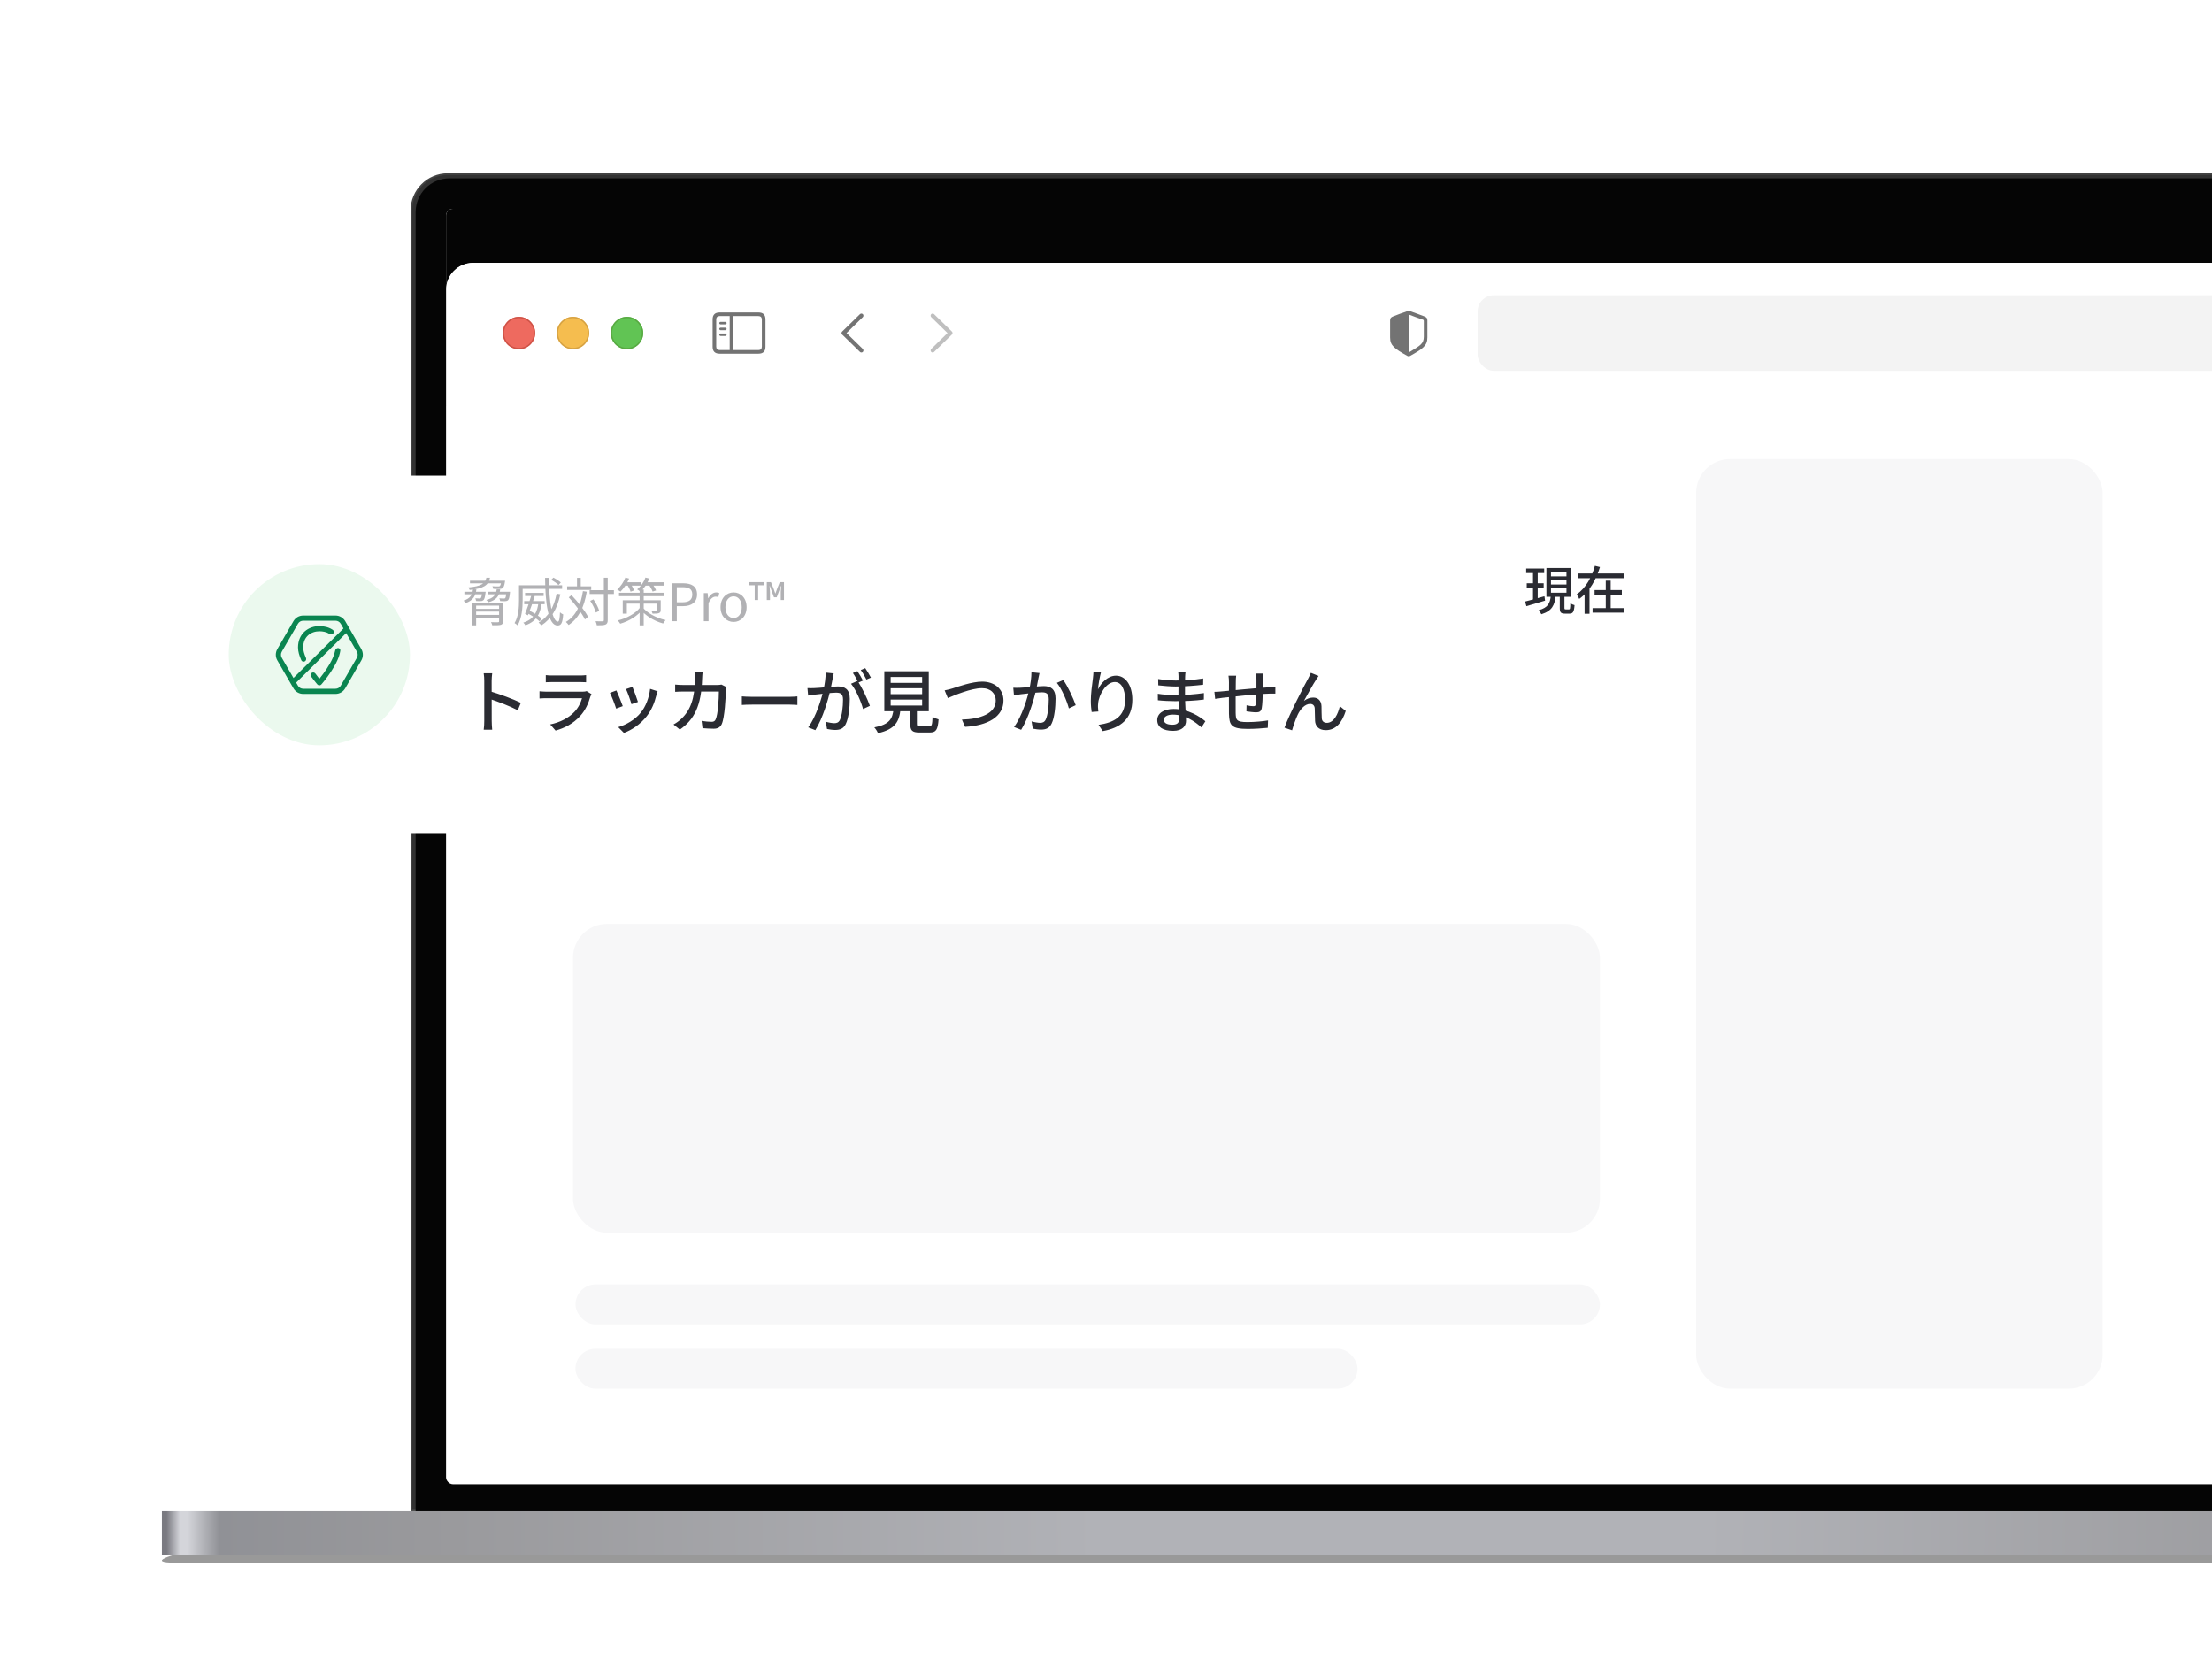 <svg width="568" height="426" viewBox="0 0 568 426" fill="none" xmlns="http://www.w3.org/2000/svg">
<g clip-path="url(#clip0_4885_101837)">
<g filter="url(#filter0_f_4885_101837)">
<path d="M85.755 393.093H633.229C639.136 393.093 653.434 394.923 665.163 397.181C676.893 399.439 680.898 401.269 674.109 401.269H44.875C38.086 401.269 42.091 399.439 53.821 397.181C65.551 394.923 79.848 393.093 85.755 393.093Z" fill="black" fill-opacity="0.4"/>
</g>
<rect x="41.57" y="388.046" width="635.844" height="11.292" fill="url(#paint0_radial_4885_101837)"/>
<path d="M105.636 54.055C105.636 48.898 109.817 44.717 114.974 44.717H604.018C609.175 44.717 613.355 48.898 613.355 54.055V387.83H105.636V54.055Z" fill="#323232" stroke="#434343" stroke-width="0.434"/>
<g filter="url(#filter1_i_4885_101837)">
<path d="M106.724 54.49C106.724 49.692 110.613 45.803 115.41 45.803H603.585C608.383 45.803 612.272 49.692 612.272 54.49V388.047H106.724V54.49Z" fill="#050505"/>
</g>
<g clip-path="url(#clip1_4885_101837)">
<rect x="114.539" y="53.621" width="489.912" height="327.477" rx="1.737" fill="white"/>
<rect x="114.539" y="53.621" width="489.912" height="327.477" fill="#050505"/>
<g filter="url(#filter2_dd_4885_101837)">
<g clip-path="url(#clip2_4885_101837)">
<rect x="114.539" y="53.621" width="887.557" height="543.629" rx="6.934" fill="white"/>
<rect x="114.538" y="90.372" width="887.557" height="506.878" fill="white"/>
<g filter="url(#filter3_di_4885_101837)">
<path d="M114.539 60.555C114.539 56.726 117.643 53.621 121.473 53.621H995.162C998.991 53.621 1002.1 56.726 1002.1 60.555V90.371H114.539V60.555Z" fill="white"/>
<g clip-path="url(#clip3_4885_101837)">
<path d="M220.813 76.495L216.248 72.04C216.139 71.931 216.081 71.798 216.081 71.654C216.081 71.505 216.145 71.361 216.254 71.269L220.813 66.808C220.911 66.71 221.037 66.653 221.187 66.653C221.486 66.653 221.711 66.883 221.711 67.182C221.711 67.32 221.653 67.458 221.561 67.556L217.371 71.654L221.561 75.752C221.653 75.85 221.711 75.983 221.711 76.127C221.711 76.426 221.486 76.65 221.187 76.65C221.037 76.65 220.911 76.593 220.813 76.495Z" fill="#737373"/>
<path d="M239.488 76.656C239.637 76.656 239.764 76.599 239.862 76.501L244.426 72.04C244.535 71.931 244.593 71.798 244.593 71.654C244.593 71.505 244.535 71.367 244.426 71.269L239.867 66.814C239.764 66.71 239.637 66.653 239.488 66.653C239.188 66.653 238.964 66.883 238.964 67.182C238.964 67.32 239.021 67.458 239.113 67.556L243.304 71.654L239.113 75.752C239.021 75.85 238.964 75.983 238.964 76.127C238.964 76.426 239.188 76.656 239.488 76.656Z" fill="#BFBFBF"/>
</g>
<path d="M184.794 76.961H194.752C195.961 76.961 196.559 76.363 196.559 75.177V68.149C196.559 66.963 195.961 66.365 194.752 66.365H184.794C183.591 66.365 182.987 66.958 182.987 68.149V75.177C182.987 76.368 183.591 76.961 184.794 76.961ZM184.806 76.034C184.23 76.034 183.914 75.729 183.914 75.131V68.195C183.914 67.597 184.23 67.291 184.806 67.291H187.373V76.034H184.806ZM194.74 67.291C195.31 67.291 195.632 67.597 195.632 68.195V75.131C195.632 75.729 195.31 76.034 194.74 76.034H188.277V67.291H194.74ZM186.262 69.427C186.44 69.427 186.59 69.271 186.59 69.105C186.59 68.932 186.44 68.782 186.262 68.782H185.03C184.858 68.782 184.702 68.932 184.702 69.105C184.702 69.271 184.858 69.427 185.03 69.427H186.262ZM186.262 70.918C186.44 70.918 186.59 70.762 186.59 70.59C186.59 70.417 186.44 70.273 186.262 70.273H185.03C184.858 70.273 184.702 70.417 184.702 70.59C184.702 70.762 184.858 70.918 185.03 70.918H186.262ZM186.262 72.403C186.44 72.403 186.59 72.259 186.59 72.086C186.59 71.913 186.44 71.764 186.262 71.764H185.03C184.858 71.764 184.702 71.913 184.702 72.086C184.702 72.259 184.858 72.403 185.03 72.403H186.262Z" fill="#737373"/>
<g filter="url(#filter4_i_4885_101837)">
<path fill-rule="evenodd" clip-rule="evenodd" d="M133.261 75.81C135.558 75.81 137.421 73.947 137.421 71.65C137.421 69.352 135.558 67.489 133.261 67.489C130.963 67.489 129.1 69.352 129.1 71.65C129.1 73.947 130.963 75.81 133.261 75.81Z" fill="#EE6A5F"/>
</g>
<path d="M137.248 71.65C137.248 73.852 135.463 75.637 133.261 75.637C131.059 75.637 129.274 73.852 129.274 71.65C129.274 69.448 131.059 67.663 133.261 67.663C135.463 67.663 137.248 69.448 137.248 71.65Z" stroke="#CE5347" stroke-width="0.347"/>
<g filter="url(#filter5_i_4885_101837)">
<path fill-rule="evenodd" clip-rule="evenodd" d="M147.129 75.81C149.426 75.81 151.289 73.947 151.289 71.65C151.289 69.352 149.426 67.489 147.129 67.489C144.831 67.489 142.968 69.352 142.968 71.65C142.968 73.947 144.831 75.81 147.129 75.81Z" fill="#F5BD4F"/>
</g>
<path d="M151.116 71.65C151.116 73.852 149.331 75.637 147.129 75.637C144.927 75.637 143.142 73.852 143.142 71.65C143.142 69.448 144.927 67.663 147.129 67.663C149.331 67.663 151.116 69.448 151.116 71.65Z" stroke="#D6A243" stroke-width="0.347"/>
<g filter="url(#filter6_i_4885_101837)">
<path fill-rule="evenodd" clip-rule="evenodd" d="M160.997 75.81C163.294 75.81 165.157 73.947 165.157 71.65C165.157 69.352 163.294 67.489 160.997 67.489C158.699 67.489 156.836 69.352 156.836 71.65C156.836 73.947 158.699 75.81 160.997 75.81Z" fill="#61C454"/>
</g>
<path d="M164.984 71.65C164.984 73.852 163.199 75.637 160.997 75.637C158.795 75.637 157.01 73.852 157.01 71.65C157.01 69.448 158.795 67.663 160.997 67.663C163.199 67.663 164.984 69.448 164.984 71.65Z" stroke="#58A942" stroke-width="0.347"/>
<g clip-path="url(#clip4_4885_101837)">
<path d="M361.737 77.623C361.829 77.623 361.979 77.588 362.123 77.508C365.398 75.672 366.52 74.895 366.52 72.794V68.391C366.52 67.786 366.261 67.596 365.772 67.389C365.093 67.107 362.9 66.319 362.221 66.083C362.065 66.031 361.898 65.996 361.737 65.996C361.576 65.996 361.409 66.042 361.26 66.083C360.58 66.278 358.382 67.113 357.702 67.389C357.219 67.591 356.954 67.786 356.954 68.391V72.794C356.954 74.895 358.082 75.666 361.352 77.508C361.501 77.588 361.645 77.623 361.737 77.623ZM361.968 66.975C362.837 67.32 364.523 67.93 365.415 68.235C365.571 68.293 365.605 68.374 365.605 68.569V72.581C365.605 74.359 364.753 74.826 362.094 76.443C361.927 76.547 361.835 76.576 361.743 76.581V66.923C361.801 66.923 361.875 66.94 361.968 66.975Z" fill="#737373"/>
<rect x="379.419" y="61.942" width="357.797" height="19.415" rx="4.16" fill="black" fill-opacity="0.05"/>
</g>
</g>
</g>
</g>
</g>
<rect x="147.128" y="237.232" width="263.706" height="79.294" rx="8.714" fill="#F7F7F8"/>
<rect x="435.535" y="117.871" width="104.39" height="238.723" rx="8.714" fill="#F7F7F8"/>
<rect x="147.778" y="329.823" width="263.055" height="10.254" rx="5.127" fill="#F7F7F8"/>
<rect x="147.761" y="346.34" width="200.814" height="10.254" rx="5.127" fill="#F7F7F8"/>
<g filter="url(#filter7_dd_4885_101837)">
<path d="M41 132.339C41 124.972 46.972 119 54.339 119H422.147C429.514 119 435.487 124.972 435.487 132.339V197.661C435.487 205.028 429.514 211 422.148 211H54.339C46.972 211 41 205.028 41 197.661V132.339Z" fill="white"/>
<rect x="58.73" y="141.729" width="46.541" height="46.541" rx="23.27" fill="#EBF9EE"/>
<path d="M77.855 163.138C77.855 161.702 78.375 160.68 79.122 160.011C79.881 159.331 80.92 158.975 82.008 158.975C82.887 158.975 83.817 159.146 84.564 159.624C84.871 159.821 85.287 159.828 85.546 159.572C85.81 159.313 85.814 158.883 85.515 158.666C84.514 157.937 83.241 157.645 82.008 157.645C80.641 157.645 79.271 158.092 78.235 159.02C77.186 159.959 76.525 161.351 76.525 163.138C76.525 164.163 76.867 165.275 77.334 166.328C77.347 166.355 77.359 166.382 77.371 166.41C77.558 166.823 78.097 166.908 78.42 166.59C78.626 166.387 78.678 166.076 78.56 165.811C78.557 165.804 78.553 165.796 78.55 165.788C78.114 164.807 77.855 163.894 77.855 163.138Z" fill="#0A8550"/>
<path fill-rule="evenodd" clip-rule="evenodd" d="M80.977 169.828C80.735 169.496 80.253 169.45 79.96 169.739C79.729 169.966 79.696 170.328 79.887 170.589C80.197 171.015 80.486 171.392 80.731 171.702C80.961 171.994 81.153 172.228 81.288 172.389C81.356 172.47 81.409 172.533 81.446 172.576L81.489 172.626L81.5 172.639L81.503 172.642L81.504 172.644C81.63 172.788 81.812 172.871 82.003 172.871C82.194 172.872 82.377 172.789 82.504 172.646L82.508 172.641L82.519 172.628L82.562 172.579C82.599 172.537 82.652 172.475 82.719 172.395C82.854 172.235 83.046 172.004 83.275 171.716C83.733 171.139 84.345 170.332 84.959 169.406C85.571 168.482 86.192 167.428 86.662 166.361C87.001 165.593 87.26 164.801 87.383 163.986C87.479 163.349 86.745 163.058 86.286 163.51C86.165 163.629 86.089 163.785 86.058 163.951C85.95 164.531 85.737 165.165 85.446 165.825C85.016 166.799 84.438 167.784 83.85 168.671C83.264 169.557 82.676 170.333 82.234 170.888C82.153 170.99 82.077 171.084 82.007 171.17C81.936 171.081 81.858 170.984 81.774 170.878C81.542 170.584 81.269 170.228 80.977 169.828ZM82.005 172.206L82.504 172.646C82.504 172.646 82.503 172.647 82.005 172.206ZM81.504 172.644L82.005 172.206C81.505 172.644 81.504 172.644 81.504 172.644Z" fill="#0A8550"/>
<path fill-rule="evenodd" clip-rule="evenodd" d="M88.644 156.375C88.129 155.483 87.178 154.934 86.148 154.934H77.851C76.822 154.934 75.871 155.483 75.356 156.375L71.208 163.56C70.693 164.452 70.693 165.55 71.208 166.441L75.356 173.627C75.871 174.518 76.822 175.067 77.851 175.067L86.148 175.067C87.178 175.067 88.129 174.518 88.644 173.627L92.792 166.441C93.307 165.55 93.307 164.452 92.792 163.56L88.644 156.375ZM86.148 156.264C86.703 156.264 87.215 156.559 87.492 157.039L88.194 158.255L75.359 170.971L72.359 165.776C72.082 165.296 72.082 164.705 72.359 164.225L76.508 157.039C76.785 156.559 77.297 156.264 77.851 156.264L86.148 156.264ZM76.046 172.162L76.508 172.962C76.785 173.442 77.297 173.738 77.851 173.738H86.148C86.703 173.738 87.215 173.442 87.492 172.962L91.641 165.776C91.918 165.296 91.918 164.705 91.641 164.225L88.881 159.445L76.046 172.162Z" fill="#0A8550"/>
<path d="M121.254 151.672H128.674V152.39H122.264V157.469H121.254V151.672ZM128.155 151.672H129.166V156.405C129.166 156.937 129.033 157.19 128.607 157.323C128.182 157.443 127.49 157.443 126.413 157.443C126.36 157.203 126.214 156.871 126.081 156.631C126.878 156.671 127.663 156.671 127.862 156.658C128.088 156.645 128.155 156.592 128.155 156.405V151.672ZM121.786 153.227H128.674V153.919H121.786V153.227ZM120.682 145.994H129.046V146.658H120.682V145.994ZM121.786 154.77H128.674V155.475H121.786V154.77ZM128.74 145.994H129.697C129.697 145.994 129.684 146.246 129.644 146.379C129.498 147.27 129.325 147.682 129.059 147.895C128.846 148.055 128.594 148.108 128.235 148.108C127.916 148.121 127.291 148.121 126.652 148.068C126.639 147.869 126.546 147.589 126.44 147.403C127.051 147.456 127.676 147.47 127.889 147.456C128.115 147.456 128.235 147.456 128.328 147.377C128.487 147.244 128.62 146.885 128.74 146.1V145.994ZM124.897 145.222H125.828C125.416 147.15 124.232 147.988 120.602 148.361C120.549 148.161 120.376 147.869 120.243 147.722C123.554 147.43 124.551 146.725 124.897 145.222ZM119.246 148.826H124.166V149.477H119.246V148.826ZM123.82 148.826H124.711C124.711 148.826 124.684 149.065 124.658 149.212C124.525 150.275 124.379 150.754 124.139 150.98C123.953 151.14 123.754 151.219 123.461 151.219C123.222 151.246 122.743 151.246 122.238 151.206C122.224 150.993 122.158 150.701 122.038 150.515C122.504 150.555 122.929 150.555 123.102 150.555C123.275 150.555 123.355 150.541 123.448 150.461C123.594 150.329 123.714 149.903 123.82 148.946V148.826ZM121.453 148.201H122.331C122.105 149.93 121.48 151.086 119.538 151.738C119.445 151.539 119.219 151.246 119.033 151.1C120.775 150.568 121.28 149.61 121.453 148.201ZM125.19 148.826H130.283V149.477H125.19V148.826ZM130.03 148.826H130.961C130.961 148.826 130.947 149.065 130.934 149.185C130.814 150.275 130.695 150.767 130.455 150.993C130.269 151.166 130.056 151.233 129.737 151.246C129.485 151.259 128.953 151.259 128.421 151.219C128.408 151.007 128.328 150.714 128.208 150.515C128.7 150.568 129.192 150.568 129.352 150.568C129.538 150.568 129.644 150.555 129.711 150.488C129.857 150.342 129.95 149.943 130.03 148.946V148.826ZM127.543 148.201H128.448C128.195 149.903 127.517 150.967 125.349 151.539C125.283 151.339 125.057 151.073 124.884 150.927C126.799 150.461 127.357 149.571 127.543 148.201ZM139.963 145.249H140.987C140.934 151.539 141.838 156.498 143.261 156.498C143.58 156.498 143.726 155.807 143.793 154.105C144.005 154.331 144.351 154.544 144.617 154.65C144.444 156.844 144.112 157.496 143.168 157.496C140.748 157.482 140.016 151.751 139.963 145.249ZM135.296 154.265L135.761 153.586C136.905 154.145 138.354 155.022 139.045 155.674L138.58 156.459C137.889 155.794 136.466 154.863 135.296 154.265ZM134.83 149.118H139.604V149.916H134.83V149.118ZM134.604 151.219H139.857V152.031H134.604V151.219ZM136.466 149.677L137.343 149.81C136.838 151.445 136.107 153.546 135.562 154.889L134.817 154.477C135.336 153.254 136.027 151.18 136.466 149.677ZM142.928 149.318L143.886 149.477C143.088 153.187 141.585 155.82 139.006 157.469C138.873 157.283 138.5 156.911 138.301 156.738C140.827 155.288 142.25 152.775 142.928 149.318ZM141.545 145.754L142.104 145.196C142.769 145.528 143.593 146.06 144.005 146.459L143.42 147.097C143.021 146.698 142.21 146.127 141.545 145.754ZM133.806 147.164H144.338V148.081H133.806V147.164ZM133.274 147.164H134.205V150.967C134.205 152.882 134.019 155.634 132.902 157.456C132.743 157.283 132.344 156.977 132.131 156.871C133.168 155.142 133.274 152.749 133.274 150.967V147.164ZM138.261 151.618H139.112C138.793 154.145 138.008 156.352 134.91 157.443C134.804 157.23 134.564 156.911 134.378 156.751C137.317 155.807 137.982 153.799 138.261 151.618ZM151.412 148.427H157.635V149.398H151.412V148.427ZM145.628 147.43H151.811V148.361H145.628V147.43ZM155.055 145.222H156.053V156.113C156.053 156.778 155.88 157.07 155.481 157.256C155.082 157.429 154.404 157.456 153.26 157.456C153.22 157.177 153.074 156.711 152.928 156.405C153.766 156.432 154.51 156.432 154.736 156.419C154.962 156.405 155.055 156.339 155.055 156.1V145.222ZM151.558 151.166L152.383 150.781C153.021 151.698 153.659 152.921 153.872 153.733L152.994 154.158C152.795 153.36 152.196 152.097 151.558 151.166ZM146.04 150.262L146.758 149.704C148.38 151.406 150.228 153.733 151 155.262L150.202 155.94C149.457 154.384 147.649 151.991 146.04 150.262ZM148.167 145.249H149.125V147.975H148.167V145.249ZM149.683 148.666L150.667 148.813C149.989 152.815 148.646 155.594 146.013 157.363C145.88 157.163 145.521 156.764 145.308 156.578C147.875 155.049 149.112 152.363 149.683 148.666ZM158.952 149.092H170.4V149.969H158.952V149.092ZM164.244 148.254H165.294V157.456H164.244V148.254ZM159.909 151.007H169.124V151.871H160.959V154.451H159.909V151.007ZM168.632 151.007H169.656V153.493C169.656 153.945 169.563 154.171 169.204 154.304C168.858 154.451 168.326 154.451 167.568 154.451C167.502 154.185 167.342 153.879 167.236 153.653C167.781 153.679 168.286 153.679 168.432 153.666C168.592 153.666 168.632 153.613 168.632 153.493V151.007ZM164.337 152.895L165.108 153.214C163.845 154.983 161.544 156.379 159.257 157.03C159.124 156.778 158.845 156.405 158.619 156.193C160.893 155.674 163.193 154.411 164.337 152.895ZM165.055 152.855C166.026 154.118 168.286 155.528 170.919 156.1C170.72 156.326 170.427 156.711 170.281 156.977C167.675 156.286 165.534 154.717 164.523 153.427L165.055 152.855ZM160.308 146.393H164.51V147.257H160.308V146.393ZM165.414 146.393H170.573V147.257H165.414V146.393ZM160.587 145.182L161.544 145.435C161.013 146.725 160.175 147.988 159.324 148.799C159.138 148.653 158.725 148.374 158.486 148.254C159.364 147.496 160.135 146.339 160.587 145.182ZM165.733 145.182L166.717 145.422C166.225 146.752 165.348 148.001 164.443 148.813C164.27 148.64 163.858 148.347 163.606 148.214C164.523 147.496 165.321 146.379 165.733 145.182ZM161.092 147.044L161.943 146.778C162.276 147.31 162.661 148.028 162.794 148.493L161.917 148.813C161.784 148.347 161.438 147.603 161.092 147.044ZM166.597 146.991L167.448 146.725C167.847 147.257 168.286 147.988 168.472 148.48L167.581 148.786C167.409 148.294 166.996 147.549 166.597 146.991ZM172.555 156.392V146.645H175.334C177.515 146.645 178.991 147.377 178.991 149.517C178.991 151.565 177.528 152.523 175.387 152.523H173.791V156.392H172.555ZM173.791 151.525H175.241C176.943 151.525 177.767 150.9 177.767 149.517C177.767 148.095 176.903 147.656 175.174 147.656H173.791V151.525ZM180.73 156.392V149.172H181.714L181.834 150.488H181.874C182.366 149.571 183.11 148.999 183.921 148.999C184.24 148.999 184.453 149.039 184.693 149.145L184.467 150.209C184.214 150.129 184.054 150.089 183.762 150.089C183.163 150.089 182.419 150.528 181.94 151.765V156.392H180.73ZM188.376 156.578C186.594 156.578 185.025 155.182 185.025 152.802C185.025 150.382 186.594 148.999 188.376 148.999C190.145 148.999 191.714 150.382 191.714 152.802C191.714 155.182 190.145 156.578 188.376 156.578ZM188.376 155.568C189.626 155.568 190.464 154.451 190.464 152.802C190.464 151.126 189.626 150.009 188.376 150.009C187.113 150.009 186.275 151.126 186.275 152.802C186.275 154.451 187.113 155.568 188.376 155.568ZM193.794 150.953V147.164H192.318V146.353H196.161V147.164H194.672V150.953H193.794ZM196.892 150.953V146.353H197.956L198.661 148.081L199.073 149.251H199.126L199.539 148.081L200.23 146.353H201.307V150.953H200.483V148.906L200.589 147.35H200.523L199.446 150.249H198.741L197.677 147.35H197.611L197.717 148.906V150.953H196.892Z" fill="#B1B1B4"/>
<path d="M124.348 181.995C124.348 180.843 124.348 173.219 124.348 171.729C124.348 171.18 124.312 170.347 124.206 169.761H126.386C126.316 170.347 126.245 171.109 126.245 171.729C126.245 174.141 126.262 180.949 126.262 181.995C126.262 182.527 126.316 183.608 126.386 184.264H124.206C124.312 183.626 124.348 182.669 124.348 181.995ZM125.837 174.389C128.195 175.063 131.883 176.428 133.744 177.35L132.964 179.265C130.943 178.201 127.769 176.995 125.837 176.375V174.389ZM140.145 170.24C140.623 170.311 141.262 170.329 141.847 170.329C142.875 170.329 147.715 170.329 148.761 170.329C149.311 170.329 150.038 170.311 150.499 170.24V172.066C150.056 172.031 149.346 172.013 148.726 172.013C147.733 172.013 142.857 172.013 141.847 172.013C141.297 172.013 140.641 172.031 140.145 172.066V170.24ZM151.882 175.116C151.775 175.311 151.651 175.577 151.598 175.736C151.102 177.474 150.322 179.265 148.992 180.718C147.166 182.74 144.932 183.839 142.662 184.477L141.279 182.899C143.85 182.367 146.031 181.215 147.467 179.708C148.495 178.644 149.134 177.314 149.453 176.162C148.566 176.162 141.705 176.162 140.411 176.162C139.985 176.162 139.223 176.18 138.531 176.233V174.389C139.223 174.442 139.896 174.495 140.411 174.495C141.439 174.495 148.46 174.495 149.506 174.495C149.985 174.495 150.41 174.442 150.623 174.336L151.882 175.116ZM162.396 173.272C162.715 173.999 163.583 176.321 163.814 177.119L162.147 177.704C161.952 176.871 161.154 174.673 160.747 173.822L162.396 173.272ZM168.867 174.389C168.707 174.85 168.619 175.169 168.53 175.453C168.069 177.332 167.307 179.211 166.066 180.789C164.417 182.899 162.236 184.318 160.215 185.08L158.743 183.591C160.747 183.023 163.105 181.676 164.559 179.85C165.8 178.325 166.686 176.02 166.934 173.768L168.867 174.389ZM158.282 174.176C158.672 174.992 159.576 177.243 159.913 178.201L158.211 178.839C157.928 177.899 157.006 175.488 156.616 174.797L158.282 174.176ZM180.409 169.549C180.356 169.957 180.32 170.63 180.303 171.056C180.09 178.201 178.264 181.64 174.576 184.229L172.945 182.917C173.583 182.562 174.381 182.03 174.984 181.428C177.253 179.3 178.423 176.286 178.459 171.091C178.459 170.701 178.405 169.974 178.335 169.549H180.409ZM186.508 173.29C186.455 173.573 186.402 173.963 186.402 174.176C186.331 175.985 186.118 181.038 185.338 182.793C184.965 183.608 184.345 183.998 183.263 183.998C182.324 183.998 181.278 183.928 180.391 183.857L180.161 181.995C181.083 182.137 182.005 182.225 182.732 182.225C183.263 182.225 183.565 182.048 183.76 181.623C184.363 180.364 184.593 176.357 184.593 174.46H175.551C174.895 174.46 174.062 174.46 173.37 174.531V172.669C174.044 172.74 174.86 172.776 175.533 172.776H184.061C184.522 172.776 184.912 172.74 185.267 172.669L186.508 173.29ZM190.497 175.701C191.082 175.754 192.164 175.807 193.139 175.807C194.788 175.807 201.33 175.807 202.766 175.807C203.635 175.807 204.326 175.736 204.752 175.701V177.899C204.362 177.882 203.546 177.811 202.784 177.811C201.33 177.811 194.788 177.811 193.139 177.811C192.146 177.811 191.1 177.846 190.497 177.899V175.701ZM214.078 169.797C213.989 170.187 213.9 170.648 213.829 171.038C213.688 171.747 213.457 173.041 213.227 174.052C212.642 176.552 211.312 181.25 209.362 184.371L207.535 183.644C209.592 180.896 210.975 176.18 211.471 173.981C211.791 172.492 212.021 170.932 212.003 169.584L214.078 169.797ZM220.177 171.729C221.276 173.219 222.801 176.463 223.368 178.13L221.613 178.945C221.116 177.066 219.787 173.963 218.528 172.456L220.177 171.729ZM207.34 173.573C207.943 173.609 208.457 173.591 209.06 173.573C210.425 173.538 213.936 173.148 215.177 173.148C216.897 173.148 218.209 173.857 218.209 176.321C218.209 178.431 217.925 181.268 217.18 182.775C216.613 183.981 215.691 184.318 214.45 184.318C213.776 184.318 212.925 184.193 212.358 184.069L212.056 182.208C212.766 182.421 213.741 182.58 214.22 182.58C214.858 182.58 215.354 182.421 215.673 181.729C216.205 180.612 216.471 178.378 216.471 176.534C216.471 174.992 215.78 174.744 214.663 174.744C213.528 174.744 210.319 175.134 209.291 175.24C208.83 175.311 208.014 175.417 207.518 175.488L207.34 173.573ZM220.159 169.212C220.602 169.85 221.24 170.949 221.595 171.641L220.425 172.155C220.07 171.428 219.485 170.364 219.007 169.691L220.159 169.212ZM222.18 168.449C222.641 169.123 223.315 170.24 223.634 170.878L222.482 171.375C222.109 170.63 221.524 169.602 221.028 168.928L222.18 168.449ZM228.705 173.609V175.116H236.789V173.609H228.705ZM228.705 176.517V178.041H236.789V176.517H228.705ZM228.705 170.719V172.226H236.789V170.719H228.705ZM227.074 169.247H238.492V179.513H227.074V169.247ZM233.74 178.414H235.442V182.757C235.442 183.289 235.584 183.378 236.293 183.378C236.63 183.378 238.155 183.378 238.598 183.378C239.272 183.378 239.378 183.077 239.467 180.913C239.821 181.215 240.548 181.481 241.009 181.605C240.814 184.282 240.353 184.974 238.74 184.974C238.332 184.974 236.47 184.974 236.098 184.974C234.219 184.974 233.74 184.459 233.74 182.757V178.414ZM229.449 178.945H231.24C230.903 182.119 229.946 184.123 225.442 185.151C225.301 184.708 224.84 184.016 224.503 183.662C228.492 182.881 229.166 181.428 229.449 178.945ZM242.569 174.158C243.225 174.052 243.97 173.839 244.626 173.644C246.062 173.183 249.608 171.907 252.197 171.907C255.246 171.907 257.675 173.68 257.675 176.782C257.675 180.931 253.615 183.201 247.817 183.52L247.002 181.658C251.718 181.534 255.689 180.133 255.689 176.747C255.689 174.974 254.413 173.591 252.143 173.591C249.36 173.591 244.981 175.453 243.385 176.126L242.569 174.158ZM266.93 169.708C266.841 170.098 266.753 170.559 266.664 170.949C266.522 171.659 266.292 172.953 266.079 173.963C265.494 176.463 264.146 181.162 262.214 184.282L260.388 183.555C262.444 180.807 263.827 176.091 264.306 173.893C264.643 172.403 264.856 170.843 264.856 169.496L266.93 169.708ZM273.029 171.499C274.128 172.971 275.653 176.286 276.22 177.953L274.465 178.786C273.969 176.889 272.639 173.733 271.38 172.226L273.029 171.499ZM260.193 173.485C260.778 173.52 261.31 173.502 261.912 173.485C263.278 173.449 266.77 173.059 268.029 173.059C269.731 173.059 271.043 173.768 271.043 176.233C271.043 178.343 270.777 181.179 270.033 182.686C269.448 183.892 268.526 184.229 267.302 184.229C266.611 184.229 265.778 184.105 265.192 183.981L264.891 182.119C265.618 182.332 266.575 182.491 267.072 182.491C267.692 182.491 268.189 182.332 268.526 181.64C269.058 180.523 269.306 178.289 269.306 176.446C269.306 174.903 268.614 174.655 267.497 174.655C266.363 174.655 263.171 175.027 262.125 175.151C261.682 175.222 260.849 175.329 260.37 175.4L260.193 173.485ZM282.709 169.513C282.39 170.63 282.036 172.776 281.929 173.91C282.709 172.279 284.429 170.382 286.575 170.382C288.968 170.382 290.759 172.776 290.759 176.57C290.759 181.534 287.674 183.803 283.153 184.619L282.089 183.006C285.989 182.421 288.897 180.967 288.897 176.587C288.897 173.822 287.957 172.013 286.255 172.013C284.092 172.013 282.142 175.205 281.983 177.527C281.912 178.13 281.929 178.715 282.036 179.584L280.316 179.708C280.21 179.016 280.103 177.988 280.103 176.818C280.103 175.151 280.405 172.722 280.635 171.109C280.706 170.524 280.759 169.921 280.777 169.442L282.709 169.513ZM304.428 169.425C304.375 169.761 304.34 170.152 304.322 170.648C304.287 171.446 304.287 173.875 304.287 175.364C304.287 177.545 304.553 180.701 304.553 181.977C304.553 183.325 303.595 184.548 301.273 184.548C298.595 184.548 297.159 183.573 297.159 181.782C297.159 180.098 298.755 178.928 301.379 178.928C305.191 178.928 308.098 180.913 309.517 182.084L308.506 183.662C306.857 182.137 304.269 180.382 301.166 180.382C299.659 180.382 298.844 180.967 298.844 181.694C298.844 182.456 299.517 182.97 301.042 182.97C302.017 182.97 302.78 182.686 302.78 181.534C302.78 180.311 302.602 177.013 302.602 175.364C302.602 173.733 302.62 171.694 302.62 170.559C302.62 170.24 302.585 169.708 302.531 169.425H304.428ZM297.39 171.233C298.595 171.446 300.723 171.623 301.858 171.623C304.18 171.623 306.538 171.481 308.967 171.091L308.949 172.705C307.035 172.935 304.375 173.166 301.875 173.166C300.687 173.166 298.56 173.006 297.425 172.864L297.39 171.233ZM297.301 175.027C298.524 175.24 300.617 175.364 301.68 175.364C304.553 175.364 306.893 175.169 309.145 174.85L309.127 176.517C306.698 176.818 304.641 176.924 301.663 176.924C300.528 176.924 298.542 176.836 297.319 176.694L297.301 175.027ZM324.405 169.832C324.369 170.134 324.334 170.808 324.316 171.233C324.299 172.368 324.299 173.52 324.263 174.424C324.228 175.878 324.174 177.793 323.997 178.715C323.82 179.566 323.394 179.797 322.543 179.797C321.905 179.797 320.593 179.637 320.061 179.548L320.097 177.988C320.682 178.13 321.426 178.219 321.816 178.219C322.206 178.219 322.384 178.148 322.437 177.775C322.543 177.102 322.597 175.665 322.632 174.424C322.632 173.467 322.632 172.315 322.632 171.304C322.632 170.878 322.579 170.169 322.526 169.832H324.405ZM317.419 170.382C317.349 170.878 317.331 171.357 317.331 171.995C317.313 173.786 317.26 178.573 317.295 179.903C317.349 181.747 317.437 182.296 320.327 182.296C322.171 182.296 324.387 182.084 325.611 181.871L325.54 183.768C324.352 183.892 322.189 184.052 320.433 184.052C316.125 184.052 315.664 183.094 315.576 180.169C315.54 178.662 315.576 173.006 315.576 172.084C315.576 171.464 315.54 170.967 315.451 170.382H317.419ZM311.835 174.531C312.366 174.531 313.093 174.495 313.856 174.407C315.717 174.247 322.419 173.556 325.965 173.361C326.444 173.325 327.029 173.29 327.49 173.254V174.992C327.206 174.974 326.408 174.992 325.965 174.992C323.146 175.063 316.125 175.807 313.962 176.056C313.413 176.126 312.508 176.268 312.03 176.339L311.835 174.531ZM338.589 170.453C338.411 170.683 338.216 170.985 338.021 171.304C337.188 172.545 335.734 175.205 334.83 176.853C335.592 176.251 336.426 176.002 337.206 176.002C338.447 176.002 339.28 176.782 339.333 178.219C339.369 179.158 339.333 180.541 339.404 181.357C339.475 182.155 340.025 182.491 340.716 182.491C342.507 182.491 343.571 180.24 344.049 178.219L345.557 179.442C344.617 182.367 343.057 184.371 340.433 184.371C338.5 184.371 337.755 183.183 337.685 182.03C337.631 181.038 337.649 179.637 337.596 178.768C337.543 178.059 337.135 177.633 336.408 177.633C335.078 177.633 333.89 178.999 333.234 180.399C332.72 181.445 332.029 183.502 331.781 184.406L329.83 183.733C331.125 180.169 334.901 172.917 335.858 171.215C336.071 170.772 336.355 170.276 336.603 169.655L338.589 170.453Z" fill="#2A2B32"/>
<path d="M391.893 142.861H396.521V144.031H391.893V142.861ZM392.04 146.65H396.388V147.807H392.04V146.65ZM391.614 151.331C392.877 151.025 394.766 150.507 396.587 149.988L396.747 151.105C395.072 151.61 393.276 152.129 391.947 152.528L391.614 151.331ZM398.263 145.853V146.969H402.239V145.853H398.263ZM398.263 147.953V149.07H402.239V147.953H398.263ZM398.263 143.765V144.869H402.239V143.765H398.263ZM397.093 142.728H403.475V150.134H397.093V142.728ZM400.523 149.642H401.72V152.94C401.72 153.299 401.773 153.352 402.053 153.352C402.172 153.352 402.717 153.352 402.877 153.352C403.156 153.352 403.209 153.139 403.236 151.796C403.489 151.983 403.981 152.182 404.313 152.262C404.193 153.977 403.901 154.443 403.023 154.443C402.797 154.443 402.053 154.443 401.84 154.443C400.763 154.443 400.523 154.084 400.523 152.953V149.642ZM398.21 149.921H399.446C399.22 152.182 398.582 153.751 395.79 154.602C395.657 154.296 395.337 153.804 395.085 153.565C397.558 152.913 398.024 151.703 398.21 149.921ZM393.649 143.326H394.859V151.145L393.649 151.344V143.326ZM405.244 144.137H416.985V145.347H405.244V144.137ZM409.459 148.392H416.454V149.562H409.459V148.392ZM408.941 153.02H416.959V154.19H408.941V153.02ZM412.331 145.985H413.595V153.645H412.331V145.985ZM409.539 142.169L410.842 142.488C409.885 145.6 408.236 148.751 405.51 150.666C405.377 150.32 405.071 149.775 404.872 149.483C407.278 147.847 408.808 144.882 409.539 142.169ZM406.893 147.688H408.156V154.482H406.893V147.688Z" fill="#2A2B32"/>
</g>
</g>
<defs>
<filter id="filter0_f_4885_101837" x="31.478" y="383" width="656.029" height="28.362" filterUnits="userSpaceOnUse" color-interpolation-filters="sRGB">
<feFlood flood-opacity="0" result="BackgroundImageFix"/>
<feBlend mode="normal" in="SourceGraphic" in2="BackgroundImageFix" result="shape"/>
<feGaussianBlur stdDeviation="5.046" result="effect1_foregroundBlur_4885_101837"/>
</filter>
<filter id="filter1_i_4885_101837" x="106.724" y="45.803" width="505.548" height="342.244" filterUnits="userSpaceOnUse" color-interpolation-filters="sRGB">
<feFlood flood-opacity="0" result="BackgroundImageFix"/>
<feBlend mode="normal" in="SourceGraphic" in2="BackgroundImageFix" result="shape"/>
<feColorMatrix in="SourceAlpha" type="matrix" values="0 0 0 0 0 0 0 0 0 0 0 0 0 0 0 0 0 0 127 0" result="hardAlpha"/>
<feMorphology radius="0.869" operator="erode" in="SourceAlpha" result="effect1_innerShadow_4885_101837"/>
<feOffset/>
<feGaussianBlur stdDeviation="0.869"/>
<feComposite in2="hardAlpha" operator="arithmetic" k2="-1" k3="1"/>
<feColorMatrix type="matrix" values="0 0 0 0 0 0 0 0 0 0 0 0 0 0 0 0 0 0 0.1 0"/>
<feBlend mode="normal" in2="shape" result="effect1_innerShadow_4885_101837"/>
</filter>
<filter id="filter2_dd_4885_101837" x="93.737" y="46.687" width="929.162" height="585.233" filterUnits="userSpaceOnUse" color-interpolation-filters="sRGB">
<feFlood flood-opacity="0" result="BackgroundImageFix"/>
<feColorMatrix in="SourceAlpha" type="matrix" values="0 0 0 0 0 0 0 0 0 0 0 0 0 0 0 0 0 0 127 0" result="hardAlpha"/>
<feOffset dy="13.868"/>
<feGaussianBlur stdDeviation="10.401"/>
<feColorMatrix type="matrix" values="0 0 0 0 0 0 0 0 0 0 0 0 0 0 0 0 0 0 0.2 0"/>
<feBlend mode="normal" in2="BackgroundImageFix" result="effect1_dropShadow_4885_101837"/>
<feColorMatrix in="SourceAlpha" type="matrix" values="0 0 0 0 0 0 0 0 0 0 0 0 0 0 0 0 0 0 127 0" result="hardAlpha"/>
<feOffset/>
<feGaussianBlur stdDeviation="0.347"/>
<feColorMatrix type="matrix" values="0 0 0 0 0 0 0 0 0 0 0 0 0 0 0 0 0 0 0.7 0"/>
<feBlend mode="normal" in2="effect1_dropShadow_4885_101837" result="effect2_dropShadow_4885_101837"/>
<feBlend mode="normal" in="SourceGraphic" in2="effect2_dropShadow_4885_101837" result="shape"/>
</filter>
<filter id="filter3_di_4885_101837" x="114.539" y="53.621" width="887.557" height="37.097" filterUnits="userSpaceOnUse" color-interpolation-filters="sRGB">
<feFlood flood-opacity="0" result="BackgroundImageFix"/>
<feColorMatrix in="SourceAlpha" type="matrix" values="0 0 0 0 0 0 0 0 0 0 0 0 0 0 0 0 0 0 127 0" result="hardAlpha"/>
<feOffset dy="0.347"/>
<feColorMatrix type="matrix" values="0 0 0 0 0 0 0 0 0 0 0 0 0 0 0 0 0 0 0.15 0"/>
<feBlend mode="normal" in2="BackgroundImageFix" result="effect1_dropShadow_4885_101837"/>
<feBlend mode="normal" in="SourceGraphic" in2="effect1_dropShadow_4885_101837" result="shape"/>
<feColorMatrix in="SourceAlpha" type="matrix" values="0 0 0 0 0 0 0 0 0 0 0 0 0 0 0 0 0 0 127 0" result="hardAlpha"/>
<feOffset dy="-0.347"/>
<feComposite in2="hardAlpha" operator="arithmetic" k2="-1" k3="1"/>
<feColorMatrix type="matrix" values="0 0 0 0 0 0 0 0 0 0 0 0 0 0 0 0 0 0 0.05 0"/>
<feBlend mode="normal" in2="shape" result="effect2_innerShadow_4885_101837"/>
</filter>
<filter id="filter4_i_4885_101837" x="129.1" y="67.489" width="8.321" height="8.321" filterUnits="userSpaceOnUse" color-interpolation-filters="sRGB">
<feFlood flood-opacity="0" result="BackgroundImageFix"/>
<feBlend mode="normal" in="SourceGraphic" in2="BackgroundImageFix" result="shape"/>
<feColorMatrix in="SourceAlpha" type="matrix" values="0 0 0 0 0 0 0 0 0 0 0 0 0 0 0 0 0 0 127 0" result="hardAlpha"/>
<feOffset/>
<feGaussianBlur stdDeviation="2.08"/>
<feComposite in2="hardAlpha" operator="arithmetic" k2="-1" k3="1"/>
<feColorMatrix type="matrix" values="0 0 0 0 0.925 0 0 0 0 0.427 0 0 0 0 0.384 0 0 0 1 0"/>
<feBlend mode="normal" in2="shape" result="effect1_innerShadow_4885_101837"/>
</filter>
<filter id="filter5_i_4885_101837" x="142.968" y="67.489" width="8.321" height="8.321" filterUnits="userSpaceOnUse" color-interpolation-filters="sRGB">
<feFlood flood-opacity="0" result="BackgroundImageFix"/>
<feBlend mode="normal" in="SourceGraphic" in2="BackgroundImageFix" result="shape"/>
<feColorMatrix in="SourceAlpha" type="matrix" values="0 0 0 0 0 0 0 0 0 0 0 0 0 0 0 0 0 0 127 0" result="hardAlpha"/>
<feOffset/>
<feGaussianBlur stdDeviation="2.08"/>
<feComposite in2="hardAlpha" operator="arithmetic" k2="-1" k3="1"/>
<feColorMatrix type="matrix" values="0 0 0 0 0.961 0 0 0 0 0.769 0 0 0 0 0.318 0 0 0 1 0"/>
<feBlend mode="normal" in2="shape" result="effect1_innerShadow_4885_101837"/>
</filter>
<filter id="filter6_i_4885_101837" x="156.836" y="67.489" width="8.321" height="8.321" filterUnits="userSpaceOnUse" color-interpolation-filters="sRGB">
<feFlood flood-opacity="0" result="BackgroundImageFix"/>
<feBlend mode="normal" in="SourceGraphic" in2="BackgroundImageFix" result="shape"/>
<feColorMatrix in="SourceAlpha" type="matrix" values="0 0 0 0 0 0 0 0 0 0 0 0 0 0 0 0 0 0 127 0" result="hardAlpha"/>
<feOffset/>
<feGaussianBlur stdDeviation="2.08"/>
<feComposite in2="hardAlpha" operator="arithmetic" k2="-1" k3="1"/>
<feColorMatrix type="matrix" values="0 0 0 0 0.408 0 0 0 0 0.8 0 0 0 0 0.345 0 0 0 1 0"/>
<feBlend mode="normal" in2="shape" result="effect1_innerShadow_4885_101837"/>
</filter>
<filter id="filter7_dd_4885_101837" x="34.757" y="115.879" width="406.973" height="104.487" filterUnits="userSpaceOnUse" color-interpolation-filters="sRGB">
<feFlood flood-opacity="0" result="BackgroundImageFix"/>
<feColorMatrix in="SourceAlpha" type="matrix" values="0 0 0 0 0 0 0 0 0 0 0 0 0 0 0 0 0 0 127 0" result="hardAlpha"/>
<feOffset dy="3.122"/>
<feGaussianBlur stdDeviation="3.122"/>
<feColorMatrix type="matrix" values="0 0 0 0 0.082 0 0 0 0 0.094 0 0 0 0 0.137 0 0 0 0.15 0"/>
<feBlend mode="normal" in2="BackgroundImageFix" result="effect1_dropShadow_4885_101837"/>
<feColorMatrix in="SourceAlpha" type="matrix" values="0 0 0 0 0 0 0 0 0 0 0 0 0 0 0 0 0 0 127 0" result="hardAlpha"/>
<feOffset/>
<feColorMatrix type="matrix" values="0 0 0 0 0.082 0 0 0 0 0.094 0 0 0 0 0.137 0 0 0 0.07 0"/>
<feBlend mode="normal" in2="effect1_dropShadow_4885_101837" result="effect2_dropShadow_4885_101837"/>
<feBlend mode="normal" in="SourceGraphic" in2="effect2_dropShadow_4885_101837" result="shape"/>
</filter>
<radialGradient id="paint0_radial_4885_101837" cx="0" cy="0" r="1" gradientUnits="userSpaceOnUse" gradientTransform="translate(359.492 388.046) scale(316.466 750.69)">
<stop offset="0.245" stop-color="#B1B2B7"/>
<stop offset="0.789" stop-color="#99999C"/>
<stop offset="0.957" stop-color="#909196"/>
<stop offset="0.983" stop-color="#D4D5DA"/>
<stop offset="0.989" stop-color="#D4D5DA"/>
<stop offset="1" stop-color="#7A7A81"/>
</radialGradient>
<clipPath id="clip0_4885_101837">
<path d="M0 0H568V426H0V0Z" fill="white"/>
</clipPath>
<clipPath id="clip1_4885_101837">
<rect x="114.539" y="53.621" width="489.912" height="327.477" rx="1.737" fill="white"/>
</clipPath>
<clipPath id="clip2_4885_101837">
<rect x="114.539" y="53.621" width="887.557" height="543.629" rx="6.934" fill="white"/>
</clipPath>
<clipPath id="clip3_4885_101837">
<rect width="45.765" height="19.415" fill="white" transform="translate(207.455 61.942)"/>
</clipPath>
<clipPath id="clip4_4885_101837">
<rect width="416.042" height="19.415" fill="white" transform="translate(350.296 61.942)"/>
</clipPath>
</defs>
</svg>
